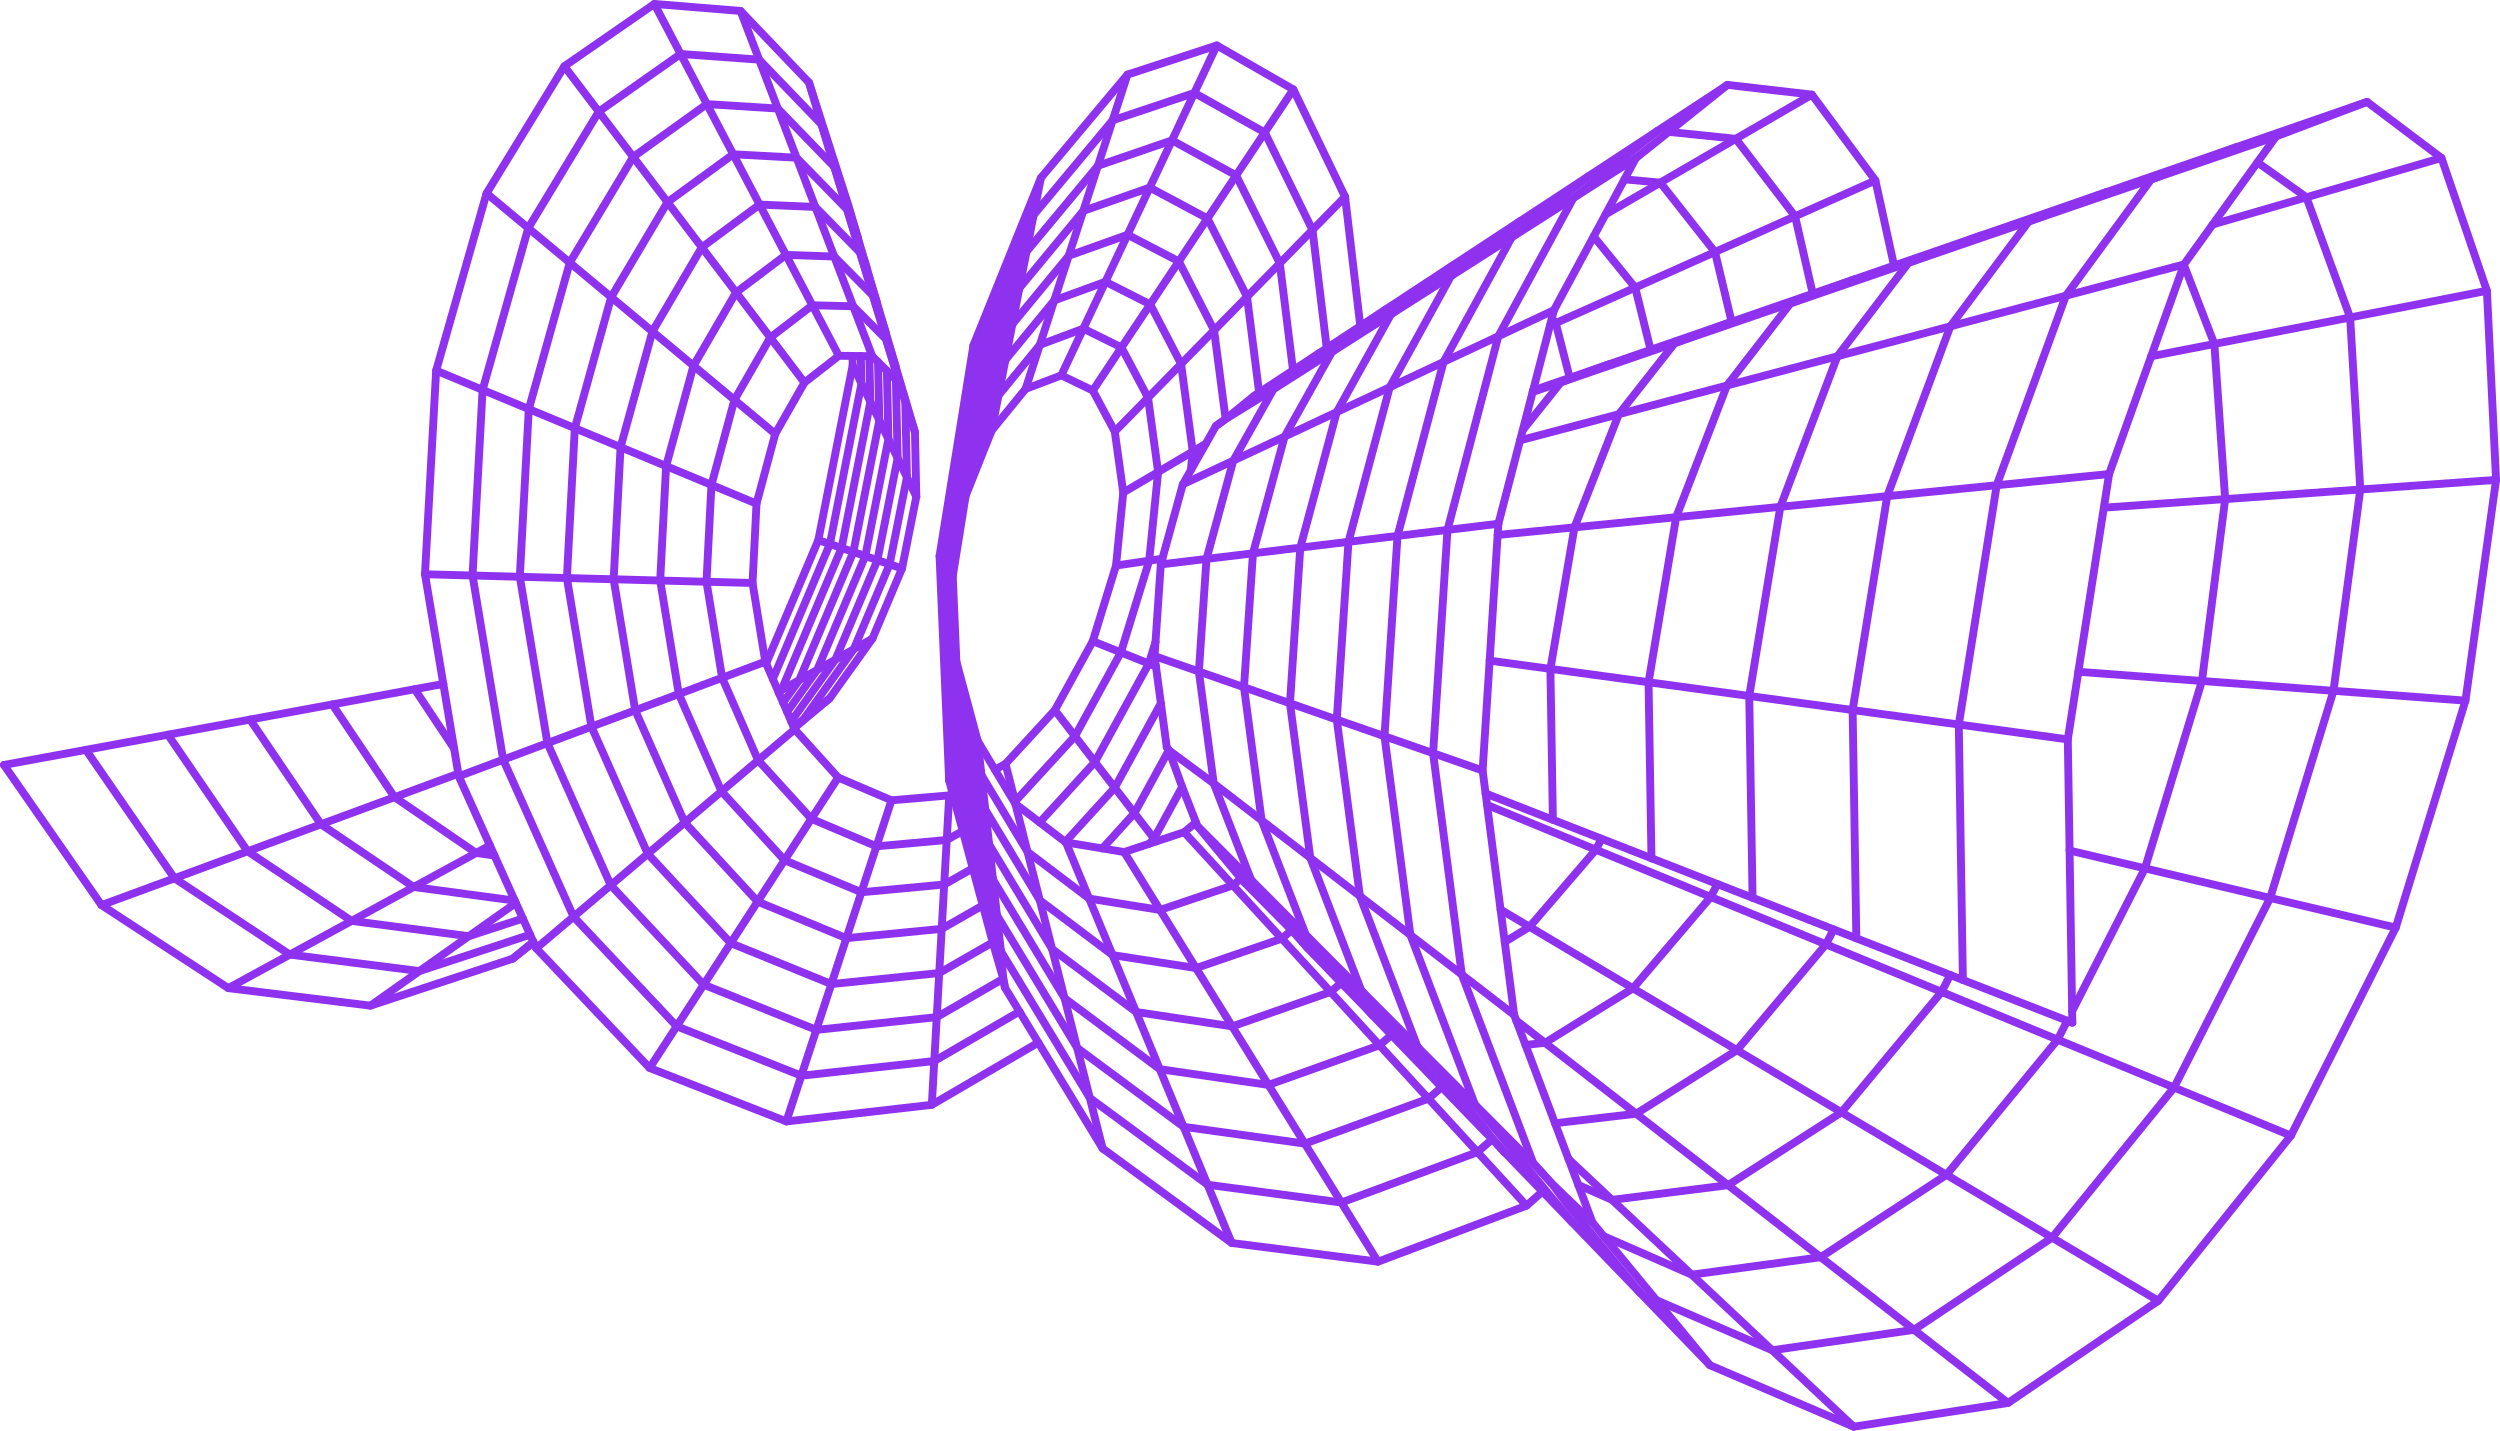 <svg xmlns="http://www.w3.org/2000/svg" id="Capa_2" data-name="Capa 2" viewBox="0 0 634.03 362.83"><defs><style>      .cls-1 {        fill: none;        stroke: #8f32f0;        stroke-linecap: round;        stroke-linejoin: round;        stroke-width: 2px;      }    </style></defs><g id="Shapes"><g><polyline class="cls-1" points="553.88 67.06 553.85 67.16 545.56 90.36 534.89 120.22 533.56 128.75 527.09 170.37 524.42 187.52 524.87 215.71 525.52 256.44 525.57 259.37"></polyline><polyline class="cls-1" points="196 172.2 210.47 137.97 218.48 97.26 218.31 90.3"></polyline><line class="cls-1" x1="62.79" y1="215.9" x2="42.58" y2="186.33"></line><polyline class="cls-1" points="194.3 168.29 207.54 136.97 216.25 92.65"></polyline><polyline class="cls-1" points="527.09 170.37 558.44 172.71 591.8 175.2 625.27 177.69"></polyline><polyline class="cls-1" points="547.36 329.9 520.43 313.88 493.65 297.95 467.01 282.1 440.51 266.34 414.14 250.65 387.92 235.05 380.56 230.68"></polyline><polyline class="cls-1" points="533.56 128.75 564.33 126.57 598.6 124.14 633.03 121.71"></polyline><polyline class="cls-1" points="509.26 355.8 485.41 337.25 461.74 318.84 438.26 300.57 414.95 282.45 391.83 264.47 384.53 258.8"></polyline><polyline class="cls-1" points="377.14 204.15 393.89 211.04 404.73 215.5 418.89 221.32 433.86 227.48 444.54 231.87 463.08 239.5 492.41 251.56 521.84 263.67 551.37 275.82 581.01 288.01"></polyline><line class="cls-1" x1="100.06" y1="202.17" x2="84.28" y2="178.65"></line><polyline class="cls-1" points="470.1 361.83 449.45 342.44 420.07 329.73"></polyline><polyline class="cls-1" points="385.51 111.68 410.56 105.04 419.76 93.34 424.72 87.03 439.26 82.03 454.1 76.93 459.85 74.96 480.47 67.87 484.02 66.65 514.51 56.17 545.57 45.49 567.13 37.33 577.98 33.57 600.31 25.84"></polyline><polyline class="cls-1" points="130.55 228.41 104.92 224.95 81.4 209.05 63.41 182.49"></polyline><polyline class="cls-1" points="433.67 346.24 416.08 328.01 402.67 311.74 397.69 305.7 393.52 300.13 388.85 294.99 384.53 283.58 377.86 265.99 371.21 248.43 370.73 247.17 363.45 191.02 367.1 134.39 379.99 85.28 386.81 72.7 399.03 50.22 405.68 44.91 417.28 35.65 420.41 33.15 438.1 21.53"></polyline><polyline class="cls-1" points="561.17 56.93 584.93 50.03 619.18 40.06"></polyline><polyline class="cls-1" points="480.36 67.36 475.62 45.76 459.52 24 438.1 21.53 423.21 33.44 414.87 40.11 411.98 45.48 407.19 54.37 404.17 59.97 394.1 78.65 393.56 80.75 393.08 82.59 388.8 99.04 388.7 99.41 386.19 109.08 385.51 111.68 380.01 132.83 379.82 135.68 377.79 167.54 376.01 195.41 376.76 201.24 376.8 201.49 377.14 204.15 380.56 230.68 381.62 238.88 384.01 257.41 384.53 258.8 386.88 265.01 387.65 267.05 394.37 284.87 397.8 293.95 400.28 300.52 403.88 310.07 406.71 313.51 416.18 325.01 420.07 329.73 433.67 346.24 470.1 361.83 509.26 355.8 547.36 329.9 581.01 288.01 607.59 235.26 625.27 177.69 633.03 121.71 630.71 73.74 619.18 40.06 600.31 25.84 577.23 34.61 572.51 41.17 561.17 56.93 553.88 67.06 553.82 67.08 523.92 75 494.63 82.76 465.99 90.35 437.97 97.77 410.56 105.04 399.3 133.74 393.2 169.64 393.83 207.91"></polyline><polyline class="cls-1" points="553.85 67.16 561.58 87.23 564.33 126.57 558.44 172.71 543.98 220.23 525.52 256.44"></polyline><polyline class="cls-1" points="534.43 48.64 514.51 56.17 494.63 82.76 478.62 125.83 469.85 180.08 470.79 237.97"></polyline><polyline class="cls-1" points="1 194 21.78 190.17 42.58 186.33 63.41 182.49 84.28 178.65 105.17 174.79 112.43 173.46"></polyline><polyline class="cls-1" points="263.68 208.57 277.68 193.26 291.36 168.29 292.03 166.12 293.05 162.81"></polyline><polyline class="cls-1" points="388.8 99.04 396.27 96.45 398.11 95.82 408.35 92.28"></polyline><polyline class="cls-1" points="241.63 146.11 244.91 125.7 245.18 120.43 245.45 115.09 245.73 109.7 251.33 95.73 256.75 82.21 259.26 79.17 271.04 64.87 285.96 59.53 298.96 66.29 307.91 83.77 310.81 106.1"></polyline><polyline class="cls-1" points="25.74 229.55 44.24 222.74 62.79 215.9 89.17 233.55 118.87 237.44 132.6 232.95"></polyline><polyline class="cls-1" points="524.87 215.71 543.98 220.23 575.74 227.74 607.59 235.26"></polyline><polyline class="cls-1" points="379.82 135.68 399.3 133.74 425.09 131.17 451.52 128.53 478.62 125.83 506.39 123.06 534.89 120.22"></polyline><polyline class="cls-1" points="502.22 59.79 484.02 66.65 481.06 70.55 465.99 90.35 451.52 128.53 443.63 176.51 444.47 227.69"></polyline><polyline class="cls-1" points="254.28 248.3 237.57 257.95 207.03 261.19 178.47 249.73 154.89 224.5 138.83 188.46 131.83 146.28 134.11 103.75 144.5 66.61 160.58 39.8 179.27 26.4 197.26 27.53 209.72 40.4 211.59 42.32 215.16 53.47 215.27 53.8 218.83 64.77 219.92 68.3"></polyline><polyline class="cls-1" points="227.12 92.83 225.04 86.36 221.39 74.98 218.1 64.02 214.83 53.13 211.59 42.32 208.37 31.59 192.53 15.13 172.61 13.69 151.85 28.31 133.97 57.84 122.39 98.88 119.84 145.96 127.61 192.66 145.46 232.49 171.62 260.28 203.23 272.81 236.94 269.09 258.55 256.54"></polyline><polyline class="cls-1" points="270.17 213.52 282.71 199.77 294.41 178.38"></polyline><polyline class="cls-1" points="387.14 305.77 374.7 292.19 362.27 278.63 349.86 265.09 337.46 251.56 325.07 238.04 312.69 224.54 300.32 211.05"></polyline><line class="cls-1" x1="115.17" y1="189.83" x2="105.17" y2="174.79"></line><polyline class="cls-1" points="244.91 125.7 251.49 109.21 260.09 98.65 269.16 95.19 277.15 99.04 282.72 109.45"></polyline><polyline class="cls-1" points="57.91 250.6 73.5 242.1 89.17 233.55 104.92 224.95 120.75 216.32 124.25 214.41"></polyline><polyline class="cls-1" points="349.47 319.98 340.18 304.98 330.92 290.04 321.69 275.15 294.13 271.16 271.28 254.12 269.99 253.16 258.83 234.68 251.84 223.11 248.3 209.92 245.39 199.11 241.52 184.73 240.12 151.93 239.75 143.24 240.99 135.51 242.23 127.8 243.48 120.03 244.74 112.18 246.01 104.26 246.3 98.76 249.33 91.21 254.82 77.54 260.33 63.82 266.54 56.36 278.45 42.03 297.24 35.59 313.5 44.48 324.57 66.78 327.93 93.91"></polyline><polyline class="cls-1" points="470.47 70.78 459.81 74.79 454.1 76.93 441.82 92.8 437.97 97.77 425.09 131.17 418.09 173.03 418.83 217.67"></polyline><polyline class="cls-1" points="321.69 275.15 312.5 260.31 303.33 245.52 294.2 230.78 285.1 216.09"></polyline><polyline class="cls-1" points="308.37 108.02 310.83 106.27 318 100.43 319.33 99.56 324.35 96.26 327.93 93.91 334.64 89.5"></polyline><line class="cls-1" x1="100.06" y1="202.17" x2="116.23" y2="196.21"></line><polyline class="cls-1" points="423.21 33.44 440.23 35.2 455.25 54.85 459.74 74.49"></polyline><polyline class="cls-1" points="299.98 122.83 302.01 119.25 302.91 117.66 305.8 112.55 308.37 108.02 310.83 106.27 319.51 100.92 322.97 98.71 328.03 94.72 334.64 89.5 336.48 88.29 344.99 82.7 351.44 78.46"></polyline><polyline class="cls-1" points="384.01 257.41 370.73 247.17 357.69 237.12 351.12 186.72 354.43 135.91 366.1 91.79 379.99 85.28 392.45 79.43 394.1 78.65"></polyline><polyline class="cls-1" points="404.17 59.97 414.71 72.94 418.62 88.72"></polyline><polyline class="cls-1" points="545.56 90.36 561.58 87.23 596.02 80.51 630.71 73.74"></polyline><polyline class="cls-1" points="407.19 54.37 421.07 46.32 440.23 35.2 459.52 24"></polyline><polyline class="cls-1" points="312.37 315.24 306.25 300.46 300.17 285.77 294.13 271.16 288.13 256.65 266.83 240.68 263.7 228.3 252.73 210.07 249.88 205.33 246.41 192.4 242.96 179.58 242.04 176.16 240.94 150.39 240.7 144.69 242.97 130.54 244.21 122.85 245.45 115.09 249.61 104.71 254.98 91.29 255.65 90.47 267.37 76.2 280.35 71.45 291.7 77.2 299.54 92.3 302.49 114.51 302.01 119.25"></polyline><polyline class="cls-1" points="251.77 238.99 238.2 246.77 210.84 249.57 185.31 239.19 164.28 216.54 149.99 184.29 143.77 146.6 145.78 108.59 155 75.36 169.29 51.27 185.95 39.13 202.01 39.99 214.54 52.83 214.83 53.13 215.29 54.55 218.43 64.36 222.07 75.67 222.3 76.4"></polyline><polyline class="cls-1" points="377.79 167.54 393.2 169.64 418.09 173.03 443.63 176.51 469.85 180.08 496.77 183.75 524.42 187.52"></polyline><polyline class="cls-1" points="386.19 109.08 395.88 96.95 398.18 96.08 408.35 92.28 418.62 88.72 425.18 86.45 439.16 81.61 439.19 81.6 454.62 76.26 459.74 74.49 470.47 70.78 480.36 67.36 484.6 65.89 502.22 59.79 515.15 55.32 534.43 48.64 546.27 44.55 567.13 37.33"></polyline><polyline class="cls-1" points="572.51 41.17 584.93 50.03 596.02 80.51 598.6 124.14 591.8 175.2 575.74 227.74 551.37 275.82 520.43 313.88 485.41 337.25 449.45 342.44 429.03 323.27 408.82 304.3 397.8 293.95"></polyline><polyline class="cls-1" points="93.94 255.05 106.36 246.28 134.44 237.05"></polyline><polyline class="cls-1" points="299.81 199.57 292.67 212.66 291.47 213.98"></polyline><polyline class="cls-1" points="130.82 229 118.87 237.44 106.36 246.28 73.5 242.1 44.24 222.74 21.78 190.17"></polyline><polyline class="cls-1" points="212.74 90.23 206.02 77.42 199.32 64.64 192.63 51.88 185.95 39.13 179.27 26.4 172.61 13.69 165.95 1"></polyline><polyline class="cls-1" points="204.02 97.02 195.36 85.6 186.68 74.17 177.99 62.73 169.29 51.27 160.58 39.8 151.85 28.31 143.12 16.8"></polyline><polyline class="cls-1" points="196.61 110.03 186.26 101.41 175.88 92.76 165.46 84.07 155 75.36 144.5 66.61 133.97 57.84 123.4 49.03"></polyline><polyline class="cls-1" points="279.64 291.26 276.39 278.45 273.18 265.75 269.99 253.16 266.83 240.68 255.77 222.32 250.86 214.17 247.35 201.12 243.87 188.17 241.78 180.42 240.59 152.57 240.23 143.97 241.99 133.01 243.22 125.31 244.47 117.55 245.73 109.7 246.01 104.26 247.62 100.25 253.07 86.67 258.53 73.06 262.89 67.8 274.73 53.49 291.59 47.57 306.23 55.39 316.26 75.26 319.33 99.56"></polyline><polyline class="cls-1" points="277.15 99.04 284.42 88.12 291.7 77.2 298.96 66.29 306.23 55.39 313.5 44.48 320.76 33.59 328.01 22.69"></polyline><polyline class="cls-1" points="269.16 95.19 274.74 83.34 280.35 71.45 285.96 59.53 291.59 47.57 297.24 35.59 302.9 23.57 308.58 11.52"></polyline><polyline class="cls-1" points="199.62 180.54 207.24 169.9 211.86 167.29 222.52 142.06 227.65 116.18 227.2 96.3"></polyline><polyline class="cls-1" points="110.61 93.98 122.39 98.88 134.11 103.75 145.78 108.59 157.38 113.41 168.93 118.21 180.43 122.98 191.86 127.73"></polyline><polyline class="cls-1" points="164.75 270.85 171.62 260.28 178.47 249.73 185.31 239.19 192.14 228.66 198.96 218.16 205.77 207.66 212.57 197.19"></polyline><polyline class="cls-1" points="136 240.5 145.46 232.49 154.89 224.5 164.28 216.54 173.65 208.6 182.98 200.7 192.27 192.82 201.54 184.97"></polyline><polyline class="cls-1" points="199.43 284.41 203.23 272.81 207.03 261.19 210.84 249.57 214.65 237.93 218.46 226.29 222.28 214.64 226.1 202.97"></polyline><polyline class="cls-1" points="279.58 215.17 287.7 206.23 296.29 190.52"></polyline><polyline class="cls-1" points="107.78 145.64 119.84 145.96 131.83 146.28 143.77 146.6 155.63 146.91 167.43 147.23 179.17 147.54 190.85 147.85"></polyline><polyline class="cls-1" points="116.34 196.87 127.61 192.66 138.83 188.46 149.99 184.29 161.09 180.14 172.15 176.01 183.14 171.89 194.09 167.8"></polyline><polyline class="cls-1" points="249.24 229.62 238.83 235.56 214.65 237.93 192.14 228.66 173.65 208.6 161.09 180.14 155.63 146.91 157.38 113.41 165.46 84.07 177.99 62.73 192.63 51.88 206.78 52.49 218.1 64.02 221.73 75.32 224.7 84.58"></polyline><polyline class="cls-1" points="292.81 166.39 304.05 170.31 315.49 174.3 327.15 178.36 339.02 182.51 351.12 186.72 363.45 191.02 376.01 195.41"></polyline><polyline class="cls-1" points="260.09 98.65 263.72 87.46 267.37 76.2 271.04 64.87 274.73 53.49 278.45 42.03 282.18 30.51 285.94 18.92"></polyline><polyline class="cls-1" points="294.39 143.15 305.98 141.75 317.77 140.33 329.77 138.88 341.99 137.41 354.43 135.91 367.1 134.39 380.01 132.83"></polyline><polyline class="cls-1" points="236.32 280.19 236.94 269.09 237.57 257.95 238.2 246.77 238.83 235.56 239.46 224.32 240.1 213.03 240.74 201.72"></polyline><polyline class="cls-1" points="284.87 124.92 293.71 119.7 302.49 114.51 305.8 112.55"></polyline><polyline class="cls-1" points="257.44 203.26 255.01 193.72 267.52 180.11 277.14 162.61 283.04 143.43 284.87 124.92 282.72 109.45 291.15 100.86 299.54 92.3 307.91 83.77 316.26 75.26 324.57 66.78 332.86 58.32 341.13 49.9"></polyline><polyline class="cls-1" points="411.98 45.48 421.07 46.32 434.94 63.91 439.16 81.61"></polyline><polyline class="cls-1" points="251.49 109.21 253.23 100.28 254.98 91.29 256.75 82.21 258.53 73.06 260.33 63.82 262.15 54.51 263.98 45.12"></polyline><polyline class="cls-1" points="283.04 143.43 291.45 142.19 294.79 141.69"></polyline><polyline class="cls-1" points="277.14 162.61 284.27 165.46 291.36 168.29 293.16 169"></polyline><polyline class="cls-1" points="388.7 99.41 395.88 96.95 398.2 96.15 418.71 89.1 424.72 87.03 439.16 81.61"></polyline><polyline class="cls-1" points="198.6 178.19 202.69 172.48 207.24 169.9 219.45 141.02 225.32 111.37 224.92 94.03"></polyline><polyline class="cls-1" points="135.25 238.84 130.07 243.12 116.57 247.58 93.94 255.05 57.91 250.6 25.74 229.55 1 194"></polyline><line class="cls-1" x1="130.07" y1="243.12" x2="135.3" y2="238.95"></line><polyline class="cls-1" points="232.39 125.95 230.01 121.04 227.65 116.18 225.32 111.37 223.02 106.61 220.74 101.91 218.48 97.26 216.25 92.65 216.19 90.27"></polyline><polyline class="cls-1" points="524.28 258.87 521.84 263.67 493.65 297.95 461.74 318.84 429.03 323.27 406.71 313.51"></polyline><polyline class="cls-1" points="378.41 288.95 374.7 292.19 340.18 304.98 306.25 300.46 283.09 283.39 276.39 278.45 265.04 259.72 261.92 254.58 257.12 246.66 253.85 241.26 252.84 232.14 251.84 223.11 250.86 214.17 249.88 205.33 248.91 196.58 245.48 183.78 242.3 171.95 241.29 148.24 241.17 145.41 240.7 144.69 240.23 143.97 239.75 143.24 239.26 142.5 238.77 141.75 238.28 140.99 241.69 119.79 242.97 111.85 244.26 103.83 245.56 95.74 246.88 87.57 252.79 72.9 258.37 59.03 263.98 45.12 273.9 33.28 285.94 18.92 308.58 11.52 328.01 22.69 341.13 49.9 344.99 82.7"></polyline><polyline class="cls-1" points="494.61 247.27 492.41 251.56 467.01 282.1 438.26 300.57 408.82 304.3 400.28 300.52"></polyline><polyline class="cls-1" points="125.39 216.96 120.75 216.32 100.06 202.17 81.4 209.05 62.79 215.9"></polyline><polyline class="cls-1" points="244.16 210.75 240.1 213.03 222.28 214.64 205.77 207.66 192.27 192.82 183.14 171.89 179.17 147.54 180.43 122.98 186.26 101.41 195.36 85.6 206.02 77.42 216.38 77.67 224.7 86.02 227.14 93.6 228.46 97.56 229.58 101.55 230.01 121.04 225.62 143.12 216.52 164.64 211.86 167.29 203.31 179.22 200.65 182.92"></polyline><polyline class="cls-1" points="365.64 275.71 362.27 278.63 330.92 290.04 300.17 285.77 277.17 268.71 273.18 265.75 270.01 260.51 261.92 247.14 260.46 244.73 252.84 232.14 251.78 228.18 249.26 218.82 246.7 209.31 244.14 199.81 241.25 189.08 239.76 154.16 239.39 145.46 239.26 142.5 241.22 130.32 242.47 122.54 243.74 114.68 245.01 106.76 246.3 98.76 246.59 93.19 251.05 82.1 256.59 68.33 262.15 54.51 270.21 44.85 282.18 30.51 302.9 23.57 320.76 33.59 332.86 58.32 336.48 88.29"></polyline><polyline class="cls-1" points="465.03 235.72 463.08 239.5 440.51 266.34 414.95 282.45 394.37 284.87"></polyline><polyline class="cls-1" points="352.89 262.48 349.86 265.09 321.69 275.15"></polyline><polyline class="cls-1" points="303.31 208.56 300.32 211.05 293.23 213.39 291.47 213.98 285.1 216.09 279.58 215.17 270.33 213.64 270.17 213.52 263.68 208.57 257.61 203.93 257.51 203.86 257.27 203.45 257.22 203.38 252.33 195.22 247.96 187.92 242.55 167.79"></polyline><polyline class="cls-1" points="435.55 224.21 433.86 227.48 414.14 250.65 391.83 264.47 386.88 265.01"></polyline><polyline class="cls-1" points="340.14 249.27 337.46 251.56 312.5 260.31 288.13 256.65 282.16 242.22 276.22 227.89 270.33 213.64"></polyline><polyline class="cls-1" points="406.18 212.73 404.73 215.5 387.92 235.05 381.62 238.88"></polyline><polyline class="cls-1" points="207.54 136.97 210.47 137.97 213.43 138.97 216.42 139.99 219.45 141.02 222.52 142.06 225.62 143.12 228.76 144.18"></polyline><line class="cls-1" x1="252.33" y1="195.22" x2="255.01" y2="193.72"></line><polyline class="cls-1" points="327.4 236.06 325.07 238.04 303.33 245.52 282.16 242.22 263.7 228.3 260.59 216.03 257.51 203.86"></polyline><polyline class="cls-1" points="314.74 222.81 312.69 224.54 294.2 230.78 276.22 227.89 260.59 216.03 254.71 206.24 249.72 197.92 248.91 196.58 247.96 187.92"></polyline><polyline class="cls-1" points="201.4 184.65 203.38 183 210.4 177.12 212.48 174.22 221.25 161.97 228.76 144.18 232.39 125.95 232.04 109.58 229.57 101.17 228.46 97.56 227.12 92.83 225.3 86.62 224.7 84.58 222.3 76.4 222.07 75.67 219.92 68.3 218.83 64.77 217.56 60.28 215.23 52.33 212.24 43 208.69 31.93 205.17 20.93 200.15 15.68 187.82 2.78 165.95 1 143.12 16.8 123.4 49.03 110.61 93.98 107.78 145.64 112.43 173.46 115.17 189.83 116.23 196.21 116.34 196.87 124.25 214.41 125.39 216.96 127.04 220.61 130.55 228.41 130.82 229 132.6 232.95 134.44 237.05 135.25 238.84 135.3 238.95 136 240.5 164.75 270.85 199.43 284.41 236.32 280.19 263.33 264.41"></polyline><polyline class="cls-1" points="201.38 184.6 203.6 182.68 207.86 176.73 216.52 164.64 221.25 161.97"></polyline><polyline class="cls-1" points="393.08 82.59 394.55 81.94 414.71 72.94 434.94 63.91 455.25 54.85 475.62 45.76"></polyline><polyline class="cls-1" points="393.56 80.75 394.55 81.94 398.11 95.82"></polyline><polyline class="cls-1" points="197.59 175.86 198.18 175.03 202.69 172.48 216.42 139.99 223.02 106.61 222.67 91.79"></polyline><polyline class="cls-1" points="241.59 201.24 240.74 201.72 226.1 202.97 212.57 197.19 201.54 184.97 201.4 184.65 201.38 184.6 201.29 184.4 200.65 182.92 199.62 180.54 198.6 178.19 197.71 176.15 197.59 175.86 197.42 175.47 196 172.2 194.3 168.29 194.09 167.8 190.85 147.85 191.86 127.73 196.61 110.03 204.02 97.02 212.74 90.23 216.19 90.27 218.31 90.3 220.46 90.33 221.22 90.34"></polyline><polyline class="cls-1" points="293.23 213.39 292.67 212.66 287.7 206.23 282.71 199.77 277.68 193.26 272.62 186.71 267.52 180.11"></polyline><polyline class="cls-1" points="197.42 175.47 198.18 175.03 213.43 138.97 220.74 101.91 220.46 90.33"></polyline><polyline class="cls-1" points="257.61 203.93 257.44 203.26 272.62 186.71 284.27 165.46 291.45 142.19 293.71 119.7 291.15 100.86 284.42 88.12 274.74 83.34 263.72 87.46 253.23 100.28 247.9 113.62 245.18 120.43 243.94 128.11 241.17 145.41 241.63 146.11 242.55 167.79 242.3 171.95 242.04 176.16 241.78 180.42 241.52 184.73 241.25 189.08 240.98 193.49 240.71 197.96 241.59 201.24 244.16 210.75 246.71 220.21 249.24 229.62 251.21 236.9 251.77 238.99 254.44 248.21 254.87 250.49 258.55 256.54 263.33 264.41 268.18 272.4 279.64 291.26 289.06 298.16 312.37 315.24 349.47 319.98 387.14 305.77 391.19 302.19"></polyline><polyline class="cls-1" points="217.56 60.28 215.25 53.05 211.92 42.66 208.37 31.59 205.17 20.93"></polyline><polyline class="cls-1" points="398.73 310.02 391.19 302.19 381.62 292.28 379.74 290.33 378.54 288.83 376.19 285.71 366.97 274.55 359.53 265.55 357 258.94 344.89 227.26 339.02 182.51 341.99 137.41 352.45 98.21 367.99 70.01 385.57 56.04 401.58 45.53 402.9 44.65"></polyline><polyline class="cls-1" points="240.71 197.96 238.91 155.82 238.41 144.03 238.28 140.99"></polyline><polyline class="cls-1" points="364.74 274.77 361.96 271.89 353.98 263.62 352.89 262.48 348.09 257.51 347.32 256.64 341.11 250.27 340.14 249.27 331.66 240.48 327.58 235.91 317.3 223.15 316.57 221.28 307.82 198.69 296.43 190.27 295.9 189.5 294.41 178.38 293.16 169 292.81 166.39 293.05 162.81 294.39 143.15 294.79 141.69 299.98 122.83 301.73 122.01 312.78 116.82 319.91 104.15 322.97 98.71 328.12 95.43 337.78 89.27 345.08 83.49 351.44 78.46 368.42 67.31"></polyline><polyline class="cls-1" points="348.09 257.51 347.32 256.64 340.8 248.71 331.15 237.06 328.9 234.8 317.3 223.15 315.95 221.8 303.66 209.46 303.31 208.56 299.81 199.57 296.43 190.27 295.9 189.5"></polyline><polyline class="cls-1" points="577.23 34.61 567.84 37.84 545.57 45.49 523.92 75 506.39 123.06 496.77 183.75 497.81 248.53"></polyline><polyline class="cls-1" points="416.08 328.01 407.16 318.76 398.73 310.02 393.3 303.44 391.81 301.64 391 300.66 380.11 287.46 374.07 280.15 370.71 271.31 357.69 237.12 344.89 227.26 332.31 217.56 327.15 178.36 329.77 138.88 339.01 104.51 352.45 98.21 366.1 91.79 383.4 60.18 401.4 45.85 402.9 44.65 417.65 34.97 420.41 33.15"></polyline><polyline class="cls-1" points="331.66 240.48 328.63 236.81 327.58 235.91 315.45 223.67 314.74 222.81 303.66 209.46"></polyline><polyline class="cls-1" points="201.29 184.4 203.83 182.37 210.4 177.12"></polyline><polyline class="cls-1" points="403.88 310.07 393.52 300.13 388.85 294.99 380.77 286.87 374.07 280.15 369.83 275.89 367.79 273.84 359.53 265.55 356.65 262.66 354.82 260.82 345.23 251.19 343.41 246.47 332.31 217.56 319.96 208.04 315.49 174.3 317.77 140.33 325.79 110.72 339.01 104.51 346.06 91.8 352.78 79.7 367.99 70.01 383.4 60.18 399.03 50.22 407.14 45.04 414.87 40.11"></polyline><polyline class="cls-1" points="228.04 97.14 227.2 96.3 224.92 94.03 222.67 91.79 221.22 90.34 220.41 88.22 218.11 82.2 216.38 77.67 211.57 65.06 206.78 52.49 202.01 39.99 197.26 27.53 192.53 15.13 187.82 2.78"></polyline><polyline class="cls-1" points="254.87 250.49 254.44 248.21 253.85 241.26 253.04 238.26 250.23 227.82 247.98 219.49 245.44 210.03 242.87 200.52 240.98 193.49 239.28 153.54 238.9 144.75 238.77 141.75 240.2 132.87 241.46 125.08 242.72 117.22 244 109.29 245.29 101.28 246.59 93.19 246.88 87.57"></polyline><polyline class="cls-1" points="232.04 109.58 229.59 101.94 228.04 97.14 227.15 94.18 224.72 86.07 221.39 74.98 211.57 65.06 199.32 64.64 186.68 74.17 175.88 92.76 168.93 118.21 167.43 147.23 172.15 176.01 182.98 200.7 198.96 218.16 218.46 226.29 239.46 224.32 246.71 220.21"></polyline><polyline class="cls-1" points="376.76 201.24 376.9 201.29 393.83 207.91 406.18 212.73 418.83 217.67 435.55 224.21 444.47 227.69 465.03 235.72 470.79 237.97 494.61 247.27 497.81 248.53 524.28 258.87 525.57 259.37"></polyline><polyline class="cls-1" points="381.62 292.28 378.54 288.83 376.78 287.26 365.64 275.71 364.74 274.77 361.62 271 353.87 261.64 345.23 251.19 341.85 247.8 331.15 237.06 329.94 233.92 319.96 208.04 307.82 198.69 304.05 170.31 305.98 141.75 312.78 116.82 325.79 110.72 329.24 104.54 337.78 89.27 345.21 84.53 352.78 79.7 368.42 67.31 385.57 56.04"></polyline></g></g></svg>